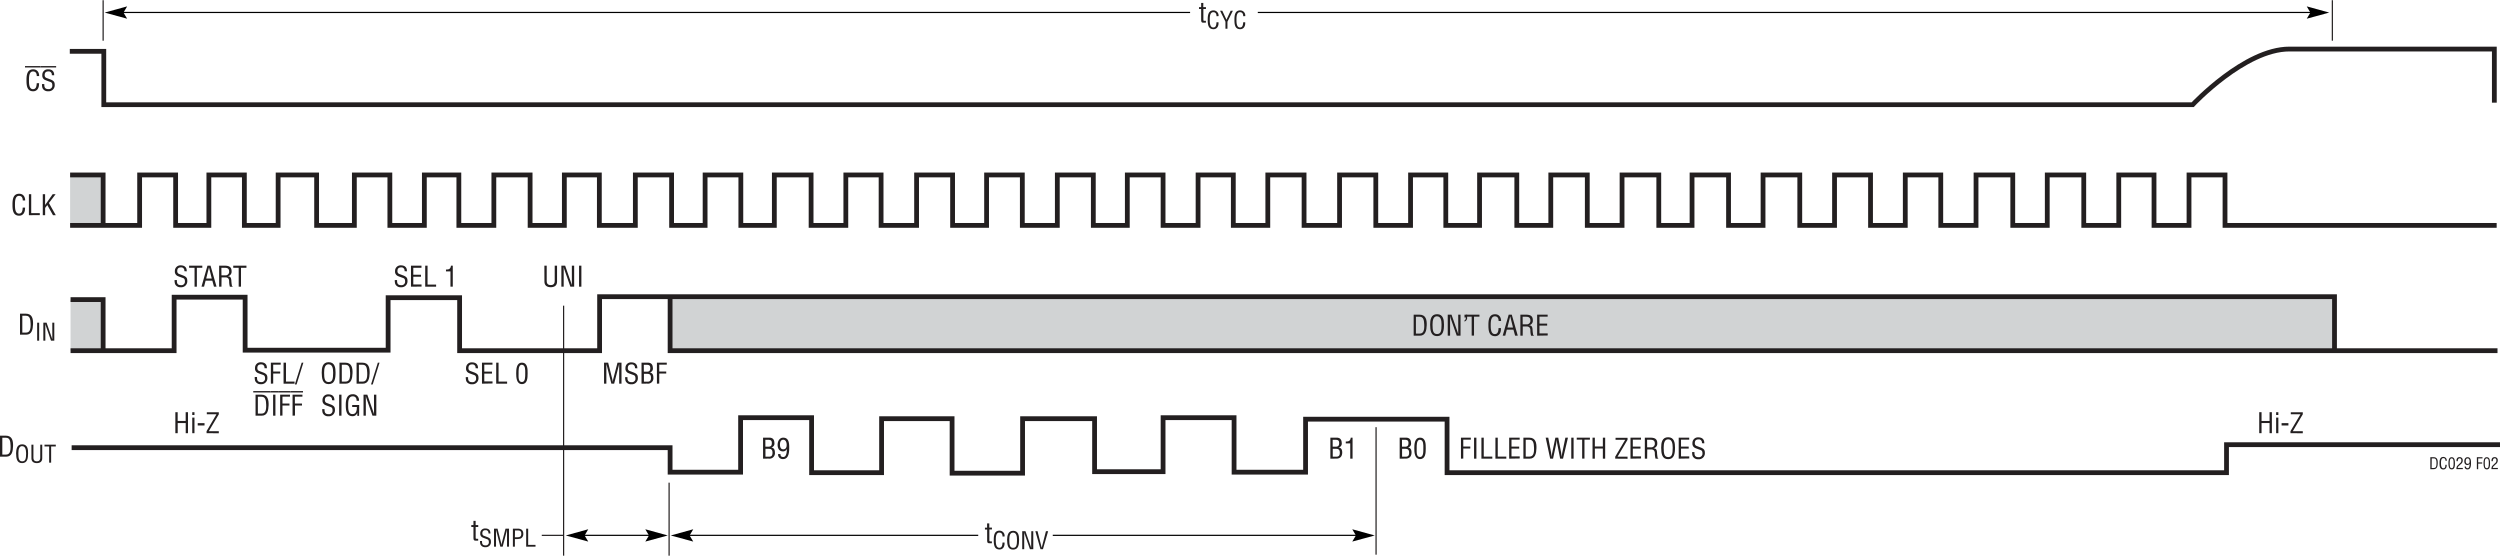 <svg id="abdabcb1-ee73-4b78-b7b2-d0fac97afc33" data-name="fb1d2400-6d80-4037-89db-ccccbae2191c" xmlns="http://www.w3.org/2000/svg" width="17.36in" height="3.86in" viewBox="0 0 1250.07 277.75"><rect x="335.07" y="148.25" width="832.17" height="27" fill="#d1d3d4"/><rect x="35.06" y="87.25" width="16.51" height="25.35" fill="#d1d3d4"/><rect x="35.28" y="149.75" width="16.29" height="25.35" fill="#d1d3d4"/><path d="M34.9,25.58h17V52.25H1096.4s26-27.83,48.34-27.83h102.5V51.25" transform="translate(0 0)" fill="none" stroke="#231f20" stroke-width="2.4"/><polyline points="1248.4 112.6 1112.57 112.6 1112.57 87.38 1094.57 87.38 1094.57 112.6 1077.07 112.6 1077.07 87.38 1059.44 87.38 1059.44 112.6 1041.94 112.6 1041.94 87.38 1023.69 87.38 1023.69 112.6 1006.44 112.6 1006.44 87.38 988.07 87.38 988.07 112.6 970.44 112.6 970.44 87.38 952.69 87.38 952.69 112.6 935.32 112.6 935.32 87.38 917.32 87.38 917.32 112.6 899.94 112.6 899.94 87.38 881.57 87.38 881.57 112.6 864.32 112.6 864.32 87.38 846.07 87.38 846.07 112.6 829.44 112.6 829.44 87.38 811.07 87.38 811.07 112.6 793.69 112.6 793.69 87.38 775.44 87.38 775.44 112.6 758.44 112.6 758.44 87.38 739.82 87.38 739.82 112.6 722.94 112.6 722.94 87.38 705.32 87.38 705.32 112.6 687.94 112.6 687.94 87.38 669.82 87.38 669.82 112.6 652.07 112.6 652.07 87.38 633.94 87.38 633.94 112.6 616.69 112.6 616.69 87.38 599.07 87.38 599.07 112.6 581.57 112.6 581.57 87.38 563.69 87.38 563.69 112.6 546.69 112.6 546.69 87.38 528.69 87.38 528.69 112.6 511.19 112.6 511.19 87.38 493.32 87.38 493.32 112.6 476.32 112.6 476.32 87.38 458.32 87.38 458.32 112.6 440.57 112.6 440.57 87.38 422.94 87.38 422.94 112.6 405.57 112.6 405.57 87.38 387.19 87.38 387.19 112.6 370.44 112.6 370.44 87.38 352.57 87.38 352.57 112.6 335.82 112.6 335.82 87.38 317.69 87.38 317.69 112.6 299.69 112.6 299.69 87.38 282.19 87.38 282.19 112.6 265.07 112.6 265.07 87.38 246.94 87.38 246.94 112.6 229.44 112.6 229.44 87.38 212.19 87.38 212.19 112.6 194.94 112.6 194.94 87.38 177.19 87.38 177.19 112.6 158.32 112.6 158.32 87.38 139.07 87.38 139.07 112.6 122.19 112.6 122.19 87.38 104.44 87.38 104.44 112.6 87.82 112.6 87.82 87.38 69.82 87.38 69.82 112.6 35.06 112.6" fill="none" stroke="#231f20" stroke-width="2.4"/><polyline points="51.57 112.6 51.57 87.38 35.06 87.38" fill="none" stroke="#231f20" stroke-width="2.4"/><polyline points="51.57 174.94 51.57 149.71 35.28 149.71" fill="none" stroke="#231f20" stroke-width="2.4"/><polyline points="35.28 175.25 87.07 175.25 87.07 148.5 122.57 148.5 122.57 175 194.07 175 194.07 148.75 229.82 148.75 229.82 175.25 299.82 175.25 299.82 148.25 1167.32 148.25 1167.32 174.5" fill="none" stroke="#231f20" stroke-width="2.4"/><polyline points="335.07 149 335.07 175.25 1248.82 175.25" fill="none" stroke="#231f20" stroke-width="2.4"/><polyline points="35.82 223.75 335.07 223.75 335.07 236 370.32 236 370.32 208.75 405.82 208.75 405.82 236.25 440.82 236.25 440.82 209.25 476.07 209.25 476.07 236.5 511.32 236.5 511.32 209.25 547.32 209.25 547.32 235.75 581.57 235.75 581.57 208.75 617.07 208.75 617.07 236 652.82 236 652.82 209.5 723.57 209.5 723.57 236.25 1113.32 236.25 1113.32 222.25 1250.07 222.25" fill="none" stroke="#231f20" stroke-width="2.4"/><path d="M92.17,135.5a1.61,1.61,0,0,0-1.27-1.89,1.7,1.7,0,0,0-.39,0c-1.7,0-1.88,1.06-1.88,1.87a1.39,1.39,0,0,0,1,1.43l1.67.63c2,.74,2.35,1.44,2.35,2.83a3,3,0,0,1-2.73,3.16,3.13,3.13,0,0,1-.53,0,2.86,2.86,0,0,1-2.87-1.66,6,6,0,0,1-.23-1.92h1.17c-.06,1.55.23,2.53,2,2.53a1.75,1.75,0,0,0,2-1.5,1.83,1.83,0,0,0,0-.33c0-1.6-.65-1.61-1.71-2-.57-.22-1.5-.52-2.06-.81a2.37,2.37,0,0,1-1.25-2.38,2.77,2.77,0,0,1,2.64-2.88h.29c1.92,0,3.1,1,3,3Z" transform="translate(0 0)" fill="#231f20"/><path d="M94.56,132.74h6.6v1.06H98.44v9.45H97.28V133.8H94.56Z" transform="translate(0 0)" fill="#231f20"/><path d="M103.74,132.74h1.54l3,10.51h-1.29l-.82-3H102.8l-.77,3h-1.29Zm.75.85h0l-1.38,5.58h2.77Z" transform="translate(0 0)" fill="#231f20"/><path d="M110.73,143.25h-1.16V132.74h2.71c2.19,0,3.6.58,3.53,3a2.26,2.26,0,0,1-2,2.29v0c1.36.13,1.69.56,1.86,2a22.88,22.88,0,0,0,.23,2.34c0,.2.12.66.4.66v.24h-1.36a9.66,9.66,0,0,1-.36-2.67c0-1.06-.42-2-1.79-2h-2Zm0-5.67h1.84a1.8,1.8,0,0,0,2-1.55,1.7,1.7,0,0,0,0-.39c0-1.8-1.44-1.84-2.23-1.84h-1.64Z" transform="translate(0 0)" fill="#231f20"/><path d="M116.63,132.74h6.6v1.06h-2.72v9.45h-1.16V133.8h-2.72Z" transform="translate(0 0)" fill="#231f20"/><path d="M87.68,216.5V206h1.16v4.39h4V206H94V216.5H92.86v-5.07h-4v5.07Z" transform="translate(0 0)" fill="#231f20"/><path d="M96.13,207.4V206h1.11v1.41Zm0,9.1v-7.79h1.11v7.79Z" transform="translate(0 0)" fill="#231f20"/><path d="M98.86,212.65v-1.17h3.41v1.17Z" transform="translate(0 0)" fill="#231f20"/><path d="M103.29,216.5v-1l4.95-8.45h-4.83v-1h6v1l-5,8.45h5v1.05Z" transform="translate(0 0)" fill="#231f20"/><path d="M1129.68,216.5V206h1.16v4.39h4V206H1136V216.5h-1.16v-5.07h-4v5.07Z" transform="translate(0 0)" fill="#231f20"/><path d="M1138.13,207.4V206h1.11v1.41Zm0,9.1v-7.79h1.11v7.79Z" transform="translate(0 0)" fill="#231f20"/><path d="M1140.86,212.65v-1.17h3.41v1.17Z" transform="translate(0 0)" fill="#231f20"/><path d="M1145.29,216.5v-1l5-8.45h-4.83v-1h6v1l-5,8.45h5v1.05Z" transform="translate(0 0)" fill="#231f20"/><path d="M1215.23,234.5v-6h1.64c1.88,0,2.13,1.52,2.08,3s-.33,3-2,3Zm.66-.6H1217c1,0,1.38-.73,1.32-2.52,0-1.37-.24-2.28-1.32-2.28h-1.06Z" transform="translate(0 0)" fill="#231f20"/><path d="M1222.82,230.3c0-.71-.25-1.32-1.08-1.32-1.15,0-1.17,1.64-1.17,2.43s0,2.63,1.17,2.63c.79,0,1-.64,1-1.3,0-.14,0-.27,0-.41h.66c0,.12,0,.25,0,.37a2.28,2.28,0,0,1-.35,1.27,1.5,1.5,0,0,1-1.31.67c-1.84,0-1.91-1.78-1.91-3.21s.2-3.05,1.91-3.05a1.68,1.68,0,0,1,1.71,1.64,2.46,2.46,0,0,1,0,.28Z" transform="translate(0 0)" fill="#231f20"/><path d="M1224.28,231.55c0-1.12.07-3.05,1.63-3.05s1.63,1.91,1.63,3.05c0,1.36-.07,3.07-1.63,3.07S1224.28,232.61,1224.28,231.55Zm1.63,2.47c1,0,.95-1.42.95-2.58,0-.84.09-2.27-.95-2.34s-1,1.79-1,2.34C1225,232.6,1224.8,234,1225.91,234Z" transform="translate(0 0)" fill="#231f20"/><path d="M1229.38,233a1.1,1.1,0,0,0-.43.87h2.53v.6h-3.22a3.65,3.65,0,0,1,.24-1.3,2.27,2.27,0,0,1,.47-.6l1.14-1.1a1.54,1.54,0,0,0,.63-1.34c0-.61-.21-1.06-.89-1.06s-.89.81-.88,1.44h-.66v-.37a1.87,1.87,0,0,1,.38-1.2,1.55,1.55,0,0,1,1.19-.47,1.49,1.49,0,0,1,1.56,1.4,1.23,1.23,0,0,1,0,.27,2.23,2.23,0,0,1-1,1.87Z" transform="translate(0 0)" fill="#231f20"/><path d="M1235.57,231.29c0,1.24,0,3.33-1.78,3.33a1.33,1.33,0,0,1-1.4-1.24v-.19h.68c0,.54.24.83.8.83,1,0,1-1.69,1-2.33h0a1.2,1.2,0,0,1-1.11.74c-1.07,0-1.54-.87-1.54-1.83,0-1.28.68-2.1,1.59-2.1C1235.45,228.5,1235.57,230.05,1235.57,231.29Zm-1.7-2.19c-.76,0-.93.77-.93,1.38s.16,1.35.93,1.35,1-.62,1-1.25-.18-1.48-1-1.48Z" transform="translate(0 0)" fill="#231f20"/><path d="M1238.5,234.5v-6h2.81v.6h-2.15v2h2v.6h-2v2.83Z" transform="translate(0 0)" fill="#231f20"/><path d="M1241.83,231.55c0-1.12.07-3.05,1.63-3.05s1.64,1.91,1.64,3.05c0,1.36-.07,3.07-1.64,3.07S1241.83,232.61,1241.83,231.55Zm1.63,2.47c1,0,1-1.42,1-2.58,0-.84.09-2.27-1-2.34s-1,1.79-1,2.34C1242.51,232.6,1242.35,234,1243.46,234Z" transform="translate(0 0)" fill="#231f20"/><path d="M1246.93,233a1.1,1.1,0,0,0-.43.87H1249v.6h-3.22a3.65,3.65,0,0,1,.24-1.3,2.27,2.27,0,0,1,.47-.6l1.15-1.1a1.53,1.53,0,0,0,.62-1.34c0-.61-.21-1.06-.89-1.06s-.89.81-.88,1.44h-.66v-.37a1.93,1.93,0,0,1,.38-1.2,1.57,1.57,0,0,1,1.19-.47,1.49,1.49,0,0,1,1.56,1.4,2.44,2.44,0,0,1,0,.27,2.26,2.26,0,0,1-1,1.87Z" transform="translate(0 0)" fill="#231f20"/><path d="M12.5,32.94h7.79v.7H12.5Zm5.88,5c0-1.25-.43-2.31-1.89-2.31-2,0-2,2.87-2,4.25s-.09,4.61,2,4.61c1.39,0,1.68-1.13,1.82-2.28,0-.24.05-.48.07-.72h1.17c0,.21,0,.44-.06.65a4.07,4.07,0,0,1-.61,2.23,2.66,2.66,0,0,1-2.29,1.17c-3.23,0-3.35-3.12-3.35-5.63s.35-5.34,3.34-5.34c2,0,3,1.49,3,3.37Z" transform="translate(0 0)" fill="#231f20"/><path d="M20.29,32.94h7.78v.7H20.29Zm5.6,4.56a1.62,1.62,0,0,0-1.27-1.89,1.76,1.76,0,0,0-.4,0c-1.69,0-1.88,1.06-1.88,1.87a1.39,1.39,0,0,0,1,1.43l1.67.63c2,.74,2.35,1.44,2.35,2.83a3,3,0,0,1-2.73,3.16,3.11,3.11,0,0,1-.53,0,2.87,2.87,0,0,1-2.88-1.66A6,6,0,0,1,21,41.92h1.16c-.05,1.55.24,2.53,2,2.53a1.76,1.76,0,0,0,2-1.5,1.22,1.22,0,0,0,0-.33c0-1.6-.64-1.61-1.7-2-.58-.22-1.5-.52-2.06-.81a2.34,2.34,0,0,1-1.25-2.38,2.76,2.76,0,0,1,2.64-2.88h.29c1.92,0,3.09,1,3,3Z" transform="translate(0 0)" fill="#231f20"/><path d="M11.38,100.15c0-1.25-.43-2.31-1.89-2.31-2,0-2,2.87-2,4.25s-.09,4.61,2,4.61c1.39,0,1.68-1.13,1.82-2.28,0-.24,0-.48.07-.72h1.17c0,.21,0,.44-.06.65a4,4,0,0,1-.62,2.23,2.63,2.63,0,0,1-2.28,1.17c-3.23,0-3.35-3.12-3.35-5.63s.35-5.34,3.34-5.34c2,0,3,1.49,3,3.37Z" transform="translate(0 0)" fill="#231f20"/><path d="M14.45,107.5V97h1.16v9.46H19.9v1Z" transform="translate(0 0)" fill="#231f20"/><path d="M21.39,107.5V97h1.16v5.4h0l3.8-5.4h1.46l-3.35,4.4,3.44,6.11H26.5l-2.84-5.07-1.09,1.43v3.64Z" transform="translate(0 0)" fill="#231f20"/><path d="M10,167.25V156.74h2.88c3.28,0,3.73,2.67,3.64,5.26s-.58,5.25-3.43,5.25Zm1.16-1.05H13c1.71,0,2.41-1.28,2.3-4.41-.08-2.4-.42-4-2.3-4H11.16Z" transform="translate(0 0)" fill="#231f20"/><path d="M18.58,170.25v-9h1v9Z" transform="translate(0 0)" fill="#231f20"/><path d="M26.15,161.25h1v9H25.51L23,163.05a7,7,0,0,1-.33-1.35h0c0,.45,0,.92,0,1.38v7.17h-1v-9h1.62l2.55,7.37a9.46,9.46,0,0,1,.32,1h0c0-.32,0-.67,0-1Z" transform="translate(0 0)" fill="#231f20"/><path d="M0,228.25V217.74H2.89c3.27,0,3.72,2.67,3.64,5.26s-.59,5.25-3.43,5.25Zm1.16-1.05H3c1.7,0,2.41-1.28,2.29-4.41-.08-2.4-.42-4-2.29-4H1.16Z" transform="translate(0 0)" fill="#231f20"/><path d="M11.1,222.07c2.63,0,3,2.43,2.94,4.49,0,2.5-.34,4.91-3,4.91s-2.94-2.41-3-4.91C8.11,224.5,8.42,222.07,11.1,222.07Zm0,.9c-1.53,0-1.92,1.61-1.91,3.61,0,2.61.28,4,1.94,4s1.91-1.38,1.93-4C13,224.58,12.63,223,11.05,223Z" transform="translate(0 0)" fill="#231f20"/><path d="M15.71,222.25h1v6.47c0,.71.11,1.85,1.71,1.85s1.71-1.14,1.7-1.85v-6.47h1v6.83c0,1.61-1.07,2.39-2.7,2.39s-2.7-.78-2.7-2.39Z" transform="translate(0 0)" fill="#231f20"/><path d="M22.25,222.25H27.9v.9H25.57v8.1h-1v-8.1H22.25Z" transform="translate(0 0)" fill="#231f20"/><path d="M202.28,135.5a1.62,1.62,0,0,0-1.27-1.89,1.76,1.76,0,0,0-.4,0c-1.69,0-1.87,1.06-1.87,1.87a1.37,1.37,0,0,0,1,1.43l1.67.63c2,.74,2.35,1.44,2.35,2.83a3,3,0,0,1-2.73,3.16,3.11,3.11,0,0,1-.53,0,2.85,2.85,0,0,1-2.87-1.66,6,6,0,0,1-.23-1.92h1.16c-.05,1.55.24,2.53,2,2.53a1.76,1.76,0,0,0,2-1.5,1.83,1.83,0,0,0,0-.33c0-1.6-.65-1.61-1.71-2-.58-.22-1.5-.52-2.06-.81a2.36,2.36,0,0,1-1.25-2.38,2.77,2.77,0,0,1,2.64-2.88h.29c1.92,0,3.1,1,3,3Z" transform="translate(0 0)" fill="#231f20"/><path d="M205.5,143.25V132.74h5.25v1.06h-4.09v3.47h3.84v1h-3.84v3.88h4.12v1.05Z" transform="translate(0 0)" fill="#231f20"/><path d="M212.62,143.25V132.74h1.17v9.46h4.28v1.05Z" transform="translate(0 0)" fill="#231f20"/><path d="M225.24,135.6H223v-.91c1.5,0,2.32-.31,2.49-1.95h.91v10.51h-1.16Z" transform="translate(0 0)" fill="#231f20"/><path d="M272.2,132.74h1.17v7.55c0,.83.12,2.16,2,2.16s2-1.33,2-2.16v-7.55h1.17v8c0,1.87-1.25,2.78-3.15,2.78s-3.16-.91-3.16-2.78Z" transform="translate(0 0)" fill="#231f20"/><path d="M285.94,132.74h1.16v10.51h-1.9l-2.94-8.4a8.05,8.05,0,0,1-.4-1.59h0c0,.54,0,1.08,0,1.61v8.38H280.7V132.74h1.89l3,8.61c.12.32.22.65.36,1.14h0c0-.37,0-.78,0-1.17Z" transform="translate(0 0)" fill="#231f20"/><path d="M289.55,143.25V132.74h1.16v10.51Z" transform="translate(0 0)" fill="#231f20"/><path d="M237.78,184a1.61,1.61,0,0,0-1.27-1.89,2.6,2.6,0,0,0-.4,0c-1.69,0-1.87,1.07-1.87,1.88a1.37,1.37,0,0,0,1,1.43l1.67.63c2,.74,2.35,1.44,2.35,2.83a3,3,0,0,1-2.73,3.16,3.11,3.11,0,0,1-.53,0,2.87,2.87,0,0,1-2.87-1.66,6,6,0,0,1-.23-1.92h1.16c-.05,1.55.24,2.53,2,2.53a1.76,1.76,0,0,0,2-1.5,1.83,1.83,0,0,0,0-.33c0-1.6-.65-1.61-1.71-2-.58-.22-1.5-.52-2.06-.81a2.36,2.36,0,0,1-1.25-2.38,2.77,2.77,0,0,1,2.64-2.88H236c1.92,0,3.1,1,3,3Z" transform="translate(0 0)" fill="#231f20"/><path d="M241,191.75V181.24h5.25v1h-4.09v3.48H246v1h-3.84v3.88h4.12v1.05Z" transform="translate(0 0)" fill="#231f20"/><path d="M248.12,191.75V181.24h1.17v9.46h4.28v1.05Z" transform="translate(0 0)" fill="#231f20"/><path d="M258.11,186.58c0-2,.12-5.34,2.85-5.34,2.94,0,2.87,3.34,2.87,5.34,0,2.38-.12,5.38-2.87,5.38S258.11,188.44,258.11,186.58Zm2.85,4.33c1.74,0,1.67-2.49,1.67-4.51,0-1.49.15-4-1.67-4.11s-1.65,3.14-1.65,4.11c0,2-.28,4.51,1.65,4.51Z" transform="translate(0 0)" fill="#231f20"/><path d="M132.23,184a1.61,1.61,0,0,0-1.27-1.89,2.69,2.69,0,0,0-.4,0c-1.7,0-1.88,1.07-1.88,1.88a1.38,1.38,0,0,0,1,1.43l1.66.63c2,.74,2.36,1.44,2.36,2.83A3,3,0,0,1,131,192a3.25,3.25,0,0,1-.54,0,2.88,2.88,0,0,1-2.87-1.66,6,6,0,0,1-.22-1.92h1.16c-.06,1.55.24,2.53,2,2.53a1.77,1.77,0,0,0,2-1.5,1.82,1.82,0,0,0,0-.33c0-1.6-.64-1.61-1.71-2-.57-.22-1.49-.52-2.06-.81a2.35,2.35,0,0,1-1.24-2.38,2.75,2.75,0,0,1,2.63-2.88h.3c1.91,0,3.09,1,3,3Z" transform="translate(0 0)" fill="#231f20"/><path d="M135.44,191.75V181.24h4.93v1h-3.76v3.45h3.5v1h-3.5v5Z" transform="translate(0 0)" fill="#231f20"/><path d="M141.79,191.75V181.24H143v9.46h4.29v1.05Z" transform="translate(0 0)" fill="#231f20"/><path d="M147.44,192.13l3.41-10.89h.85l-3.4,10.89Z" transform="translate(0 0)" fill="#231f20"/><path d="M126.63,195.44h8.56v.7h-8.56Zm1.15,12.31V197.24h2.88c3.28,0,3.73,2.67,3.65,5.26s-.59,5.25-3.44,5.25Zm1.16-1.05h1.86c1.71,0,2.41-1.28,2.3-4.41-.08-2.4-.42-4-2.3-4h-1.86Z" transform="translate(0 0)" fill="#231f20"/><path d="M135.18,195.44h3.9v.7h-3.9Zm1.38,12.31V197.24h1.16v10.51Z" transform="translate(0 0)" fill="#231f20"/><path d="M139.08,195.44h6.22v.7h-6.22Zm1,12.31V197.24H145v1h-3.76v3.45h3.5v1h-3.5v5Z" transform="translate(0 0)" fill="#231f20"/><path d="M145.29,195.44h6.22v.7h-6.22Zm1,12.31V197.24h4.93v1h-3.77v3.45H151v1h-3.5v5Z" transform="translate(0 0)" fill="#231f20"/><path d="M164.36,181c3.06,0,3.44,2.83,3.43,5.24,0,2.92-.39,5.73-3.46,5.73s-3.43-2.81-3.46-5.73C160.87,183.86,161.23,181,164.36,181Zm-.06,1.05c-1.79,0-2.24,1.88-2.23,4.22,0,3,.33,4.65,2.26,4.65s2.24-1.61,2.25-4.65C166.6,184,166.15,182.08,164.3,182.08Z" transform="translate(0 0)" fill="#231f20"/><path d="M169.74,191.75V181.24h2.89c3.28,0,3.73,2.67,3.64,5.26s-.59,5.25-3.43,5.25Zm1.17-1.05h1.86c1.71,0,2.41-1.28,2.3-4.41-.09-2.4-.42-4-2.3-4h-1.86Z" transform="translate(0 0)" fill="#231f20"/><path d="M178.3,191.75V181.24h2.88c3.28,0,3.73,2.67,3.65,5.26s-.59,5.25-3.44,5.25Zm1.16-1.05h1.86c1.71,0,2.41-1.28,2.3-4.41-.08-2.4-.42-4-2.3-4h-1.86Z" transform="translate(0 0)" fill="#231f20"/><path d="M185.52,192.13l3.41-10.89h.85l-3.4,10.89Z" transform="translate(0 0)" fill="#231f20"/><path d="M166,200a1.61,1.61,0,0,0-1.27-1.89,2.6,2.6,0,0,0-.4,0c-1.69,0-1.87,1.07-1.87,1.88a1.37,1.37,0,0,0,1,1.43l1.67.63c2,.74,2.35,1.44,2.35,2.83a3,3,0,0,1-2.73,3.16,3.11,3.11,0,0,1-.53,0,2.86,2.86,0,0,1-2.87-1.67,5.89,5.89,0,0,1-.23-1.91h1.16c-.05,1.55.24,2.53,2,2.53a1.76,1.76,0,0,0,2-1.5,1.83,1.83,0,0,0,0-.33c0-1.6-.65-1.61-1.71-2-.58-.23-1.5-.52-2.06-.81a2.36,2.36,0,0,1-1.25-2.38,2.77,2.77,0,0,1,2.64-2.88h.29c1.92,0,3.1,1,3,3Z" transform="translate(0 0)" fill="#231f20"/><path d="M169.58,207.75V197.24h1.17v10.51Z" transform="translate(0 0)" fill="#231f20"/><path d="M179.56,207.83h-.9v-1.64h0a2.33,2.33,0,0,1-2.41,1.81c-3.12,0-3.36-3.11-3.36-5.57s.43-5.4,3.47-5.4a2.94,2.94,0,0,1,3.14,2.73,3.25,3.25,0,0,1,0,.54h-1.18c0-1.29-.56-2.19-1.89-2.22-2.3,0-2.33,2.6-2.33,4.39,0,1.6-.08,4.38,2,4.48s2.36-1.88,2.34-3.54h-2.34v-1h3.51Z" transform="translate(0 0)" fill="#231f20"/><path d="M187,197.24h1.17v10.51h-1.91l-2.94-8.4a8.79,8.79,0,0,1-.39-1.59h0c0,.53,0,1.08,0,1.61v8.38h-1.16V197.24h1.89l3,8.6c.13.33.22.66.36,1.15h0c0-.38,0-.78,0-1.17Z" transform="translate(0 0)" fill="#231f20"/><path d="M308.77,181.24h2v10.51h-1.16v-8.66c0-.44,0-.88,0-1.33h0c-.12.62-.22,1-.32,1.42l-2.2,8.57h-1.38l-2.2-8.7c-.1-.36-.19-.71-.31-1.29h0c0,.45,0,.91,0,1.36v8.63h-1.16V181.24h2.06l2.05,8.2a9.06,9.06,0,0,1,.23,1.55h0c.06-.52.15-1.05.26-1.57Z" transform="translate(0 0)" fill="#231f20"/><path d="M317.48,184a1.61,1.61,0,0,0-1.27-1.89,2.69,2.69,0,0,0-.4,0c-1.7,0-1.88,1.07-1.88,1.88a1.38,1.38,0,0,0,1,1.43l1.66.63c2,.74,2.36,1.44,2.36,2.83a3,3,0,0,1-2.73,3.16,3.25,3.25,0,0,1-.54,0,2.88,2.88,0,0,1-2.87-1.66,6,6,0,0,1-.22-1.92h1.16c-.06,1.55.24,2.53,2,2.53a1.77,1.77,0,0,0,2-1.5,1.82,1.82,0,0,0,0-.33c0-1.6-.64-1.61-1.71-2-.57-.22-1.49-.52-2.06-.81a2.35,2.35,0,0,1-1.24-2.38,2.75,2.75,0,0,1,2.63-2.88h.3c1.91,0,3.09,1,3,3Z" transform="translate(0 0)" fill="#231f20"/><path d="M320.78,191.75V181.24h3c1.9-.05,2.62,1,2.67,2.61a2,2,0,0,1-1.57,2.31v0c1.39.17,1.81,1.18,1.82,2.46a2.74,2.74,0,0,1-3.15,3.1Zm1.16-6h1c1.41.07,2.24-.18,2.22-1.79,0-1.31-.47-1.68-2.24-1.66h-1Zm1.84,5c1.26,0,1.72-.6,1.72-2,0-2.07-1.33-1.93-2.52-1.93h-1v3.91Z" transform="translate(0 0)" fill="#231f20"/><path d="M328.48,191.75V181.24h4.93v1h-3.77v3.45h3.5v1h-3.5v5Z" transform="translate(0 0)" fill="#231f20"/><path d="M381.55,229.25V218.74h3c1.9-.05,2.62,1,2.67,2.61a2,2,0,0,1-1.57,2.31v0c1.39.17,1.81,1.17,1.82,2.46a2.74,2.74,0,0,1-3.15,3.1Zm1.16-6h1c1.41.07,2.24-.18,2.22-1.79,0-1.31-.47-1.68-2.24-1.66h-1Zm1.84,5c1.26,0,1.72-.6,1.72-2,0-2.07-1.33-1.93-2.52-1.93h-1v3.91Z" transform="translate(0 0)" fill="#231f20"/><path d="M394.63,223.62c0,2.18-.09,5.84-3.11,5.84a2.32,2.32,0,0,1-2.46-2.17c0-.11,0-.23,0-.34h1.19c0,1,.4,1.46,1.4,1.46,1.78,0,1.76-3,1.82-4.08h0a2.09,2.09,0,0,1-1.93,1.29c-1.88,0-2.71-1.51-2.71-3.21,0-2.24,1.19-3.67,2.79-3.67C394.42,218.74,394.63,221.46,394.63,223.62Zm-3-3.83c-1.31,0-1.62,1.35-1.62,2.41s.28,2.37,1.64,2.37,1.71-1.09,1.71-2.18S393,219.79,391.64,219.79Z" transform="translate(0 0)" fill="#231f20"/><path d="M494.67,263.71H496v.94h-1.29V270c0,.27-.1.6.52.6h.74v.94h-1.22c-.66,0-1.15-.1-1.15-1.27v-5.58H492.5v-.94h1.07V261.6h1.1Z" transform="translate(0 0)" fill="#231f20"/><path d="M501.3,268.2c0-1.06-.37-2-1.62-2-1.73,0-1.75,2.46-1.75,3.65s-.07,3.95,1.75,3.95c1.19,0,1.44-1,1.56-2,0-.2,0-.41.06-.61h1c0,.18,0,.37,0,.55a3.49,3.49,0,0,1-.53,1.91,2.29,2.29,0,0,1-2,1c-2.77,0-2.86-2.68-2.86-4.83s.3-4.57,2.85-4.57a2.52,2.52,0,0,1,2.57,2.46,3,3,0,0,1,0,.42Z" transform="translate(0 0)" fill="#231f20"/><path d="M506.63,265.32c2.62,0,2.95,2.43,2.94,4.49,0,2.5-.34,4.91-3,4.91s-2.93-2.41-3-4.91C503.64,267.75,504,265.32,506.63,265.32Zm-.05.9c-1.54,0-1.92,1.61-1.91,3.61,0,2.61.28,4,1.93,4s1.92-1.38,1.93-4c0-2-.37-3.61-1.95-3.61Z" transform="translate(0 0)" fill="#231f20"/><path d="M515.67,265.5h1v9H515l-2.52-7.2a7,7,0,0,1-.34-1.35h0c0,.45,0,.92,0,1.38v7.17h-1v-9h1.62l2.55,7.37a9.76,9.76,0,0,1,.31,1h0c0-.32,0-.67,0-1Z" transform="translate(0 0)" fill="#231f20"/><path d="M523,265.5h1.1l-2.59,9h-1.23l-2.58-9h1.1l2.08,8.28h0Z" transform="translate(0 0)" fill="#231f20"/><path d="M601.66,3.46H603V4.4h-1.28V9.71c0,.27-.1.6.51.6h.75v.94h-1.22c-.66,0-1.15-.1-1.15-1.27V4.4h-1.08V3.46h1.08V1.35h1.09Z" transform="translate(0 0)" fill="#231f20"/><path d="M608.29,8c0-1.06-.37-2-1.62-2-1.72,0-1.75,2.45-1.75,3.64s-.07,4,1.75,4c1.19,0,1.44-1,1.56-2,0-.2,0-.41.06-.61h1c0,.18,0,.37,0,.55a3.38,3.38,0,0,1-.53,1.91,2.27,2.27,0,0,1-2,1c-2.77,0-2.87-2.68-2.87-4.82s.3-4.57,2.86-4.57a2.53,2.53,0,0,1,2.57,2.45,3,3,0,0,1,0,.42Z" transform="translate(0 0)" fill="#231f20"/><path d="M613.26,9.77l2.11-4.51h1.11l-2.72,5.5v3.49h-1V10.76l-2.7-5.5h1.11Z" transform="translate(0 0)" fill="#231f20"/><path d="M621.64,8c0-1.06-.37-2-1.62-2-1.73,0-1.75,2.45-1.75,3.64s-.07,4,1.75,4c1.19,0,1.44-1,1.56-2l.06-.61h1c0,.18,0,.37,0,.55a3.47,3.47,0,0,1-.53,1.91,2.29,2.29,0,0,1-2,1c-2.77,0-2.86-2.68-2.86-4.82s.3-4.57,2.85-4.57a2.51,2.51,0,0,1,2.57,2.45,3,3,0,0,1,0,.42Z" transform="translate(0 0)" fill="#231f20"/><path d="M237.83,262.46h1.3v.94h-1.29v5.31c0,.27-.09.6.52.6h.74v.94h-1.21c-.66,0-1.15-.1-1.15-1.27V263.4h-1.08v-.94h1.08v-2.11h1.09Z" transform="translate(0 0)" fill="#231f20"/><path d="M244.22,266.62a1.37,1.37,0,0,0-1.08-1.62l-.34,0c-1.46,0-1.61.92-1.61,1.61a1.17,1.17,0,0,0,.85,1.22l1.43.54c1.7.64,2,1.24,2,2.43a2.52,2.52,0,0,1-2.34,2.7h-.45a2.46,2.46,0,0,1-2.46-1.43,4.82,4.82,0,0,1-.19-1.65h1c-.05,1.34.21,2.18,1.71,2.18a1.52,1.52,0,0,0,1.7-1.29,1.41,1.41,0,0,0,0-.29c0-1.36-.55-1.37-1.46-1.72-.49-.19-1.29-.45-1.77-.7a2,2,0,0,1-1.06-2,2.36,2.36,0,0,1,2.25-2.46h.25c1.65,0,2.65.86,2.56,2.55Z" transform="translate(0 0)" fill="#231f20"/><path d="M252.77,264.25h1.75v9h-1v-7.41c0-.39,0-.76,0-1.14h0c-.11.53-.19.86-.28,1.21l-1.88,7.34h-1.19l-1.88-7.45c-.09-.31-.16-.61-.27-1.1h0c0,.38,0,.78,0,1.16v7.39h-1v-9h1.76l1.76,7a7.5,7.5,0,0,1,.2,1.33h0a12.1,12.1,0,0,1,.23-1.34Z" transform="translate(0 0)" fill="#231f20"/><path d="M256.46,273.25v-9h2.37a3.15,3.15,0,0,1,2.1.59,2.55,2.55,0,0,1,.73,1.92,2.44,2.44,0,0,1-1.27,2.41,7.09,7.09,0,0,1-2.33.27h-.6v3.81Zm1-4.71h1c1.37,0,2.21-.21,2.2-1.76s-.93-1.65-2.14-1.63h-1Z" transform="translate(0 0)" fill="#231f20"/><path d="M263.1,273.25v-9h1v8.1h3.67v.9Z" transform="translate(0 0)" fill="#231f20"/><path d="M665.22,229.25V218.74h3c1.91-.05,2.62,1,2.68,2.61a2,2,0,0,1-1.57,2.31v0c1.39.17,1.81,1.17,1.82,2.46,0,2.09-1.13,3.18-3.15,3.1Zm1.16-6h1c1.42.07,2.25-.18,2.23-1.79,0-1.31-.47-1.68-2.24-1.66h-1Zm1.83,5c1.26,0,1.73-.6,1.73-2,0-2.07-1.33-1.93-2.53-1.93h-1v3.91Z" transform="translate(0 0)" fill="#231f20"/><path d="M675.16,221.6h-2.24v-.91c1.49,0,2.32-.31,2.49-1.95h.91v10.51h-1.16Z" transform="translate(0 0)" fill="#231f20"/><path d="M699.88,229.25V218.74h3c1.9-.05,2.62,1,2.67,2.61a2,2,0,0,1-1.56,2.31v0c1.38.17,1.8,1.17,1.82,2.46,0,2.09-1.14,3.18-3.15,3.1Zm1.16-6h1c1.42.07,2.24-.18,2.23-1.79,0-1.31-.48-1.68-2.24-1.66h-1Zm1.84,5c1.26,0,1.72-.6,1.72-2,0-2.07-1.33-1.93-2.52-1.93h-1v3.91Z" transform="translate(0 0)" fill="#231f20"/><path d="M707.19,224.08c0-2,.13-5.34,2.86-5.34,2.94,0,2.87,3.34,2.87,5.34,0,2.38-.13,5.38-2.87,5.38S707.19,225.94,707.19,224.08Zm2.86,4.33c1.73,0,1.66-2.49,1.66-4.51,0-1.49.16-4-1.66-4.11s-1.66,3.14-1.66,4.11c0,2-.28,4.51,1.66,4.51Z" transform="translate(0 0)" fill="#231f20"/><path d="M706.87,167.75V157.24h2.89c3.28,0,3.73,2.67,3.64,5.26s-.59,5.25-3.43,5.25ZM708,166.7h1.86c1.71,0,2.41-1.28,2.3-4.41-.09-2.4-.42-4-2.3-4H708Z" transform="translate(0 0)" fill="#231f20"/><path d="M718.59,157c3.07,0,3.45,2.83,3.44,5.24,0,2.92-.4,5.73-3.46,5.73s-3.44-2.81-3.46-5.73C715.11,159.86,715.47,157,718.59,157Zm-.05,1.05c-1.79,0-2.24,1.88-2.23,4.22,0,3,.32,4.65,2.26,4.65s2.24-1.61,2.25-4.65C720.84,160,720.39,158.08,718.54,158.08Z" transform="translate(0 0)" fill="#231f20"/><path d="M729.15,157.24h1.16v10.51h-1.9l-2.94-8.4a8,8,0,0,1-.39-1.59h0c0,.53,0,1.08,0,1.61v8.38h-1.17V157.24h1.89l3,8.61c.12.32.22.65.36,1.14h0c0-.37,0-.78,0-1.17Z" transform="translate(0 0)" fill="#231f20"/><path d="M732.29,160.06c.6-.13.68-.92.68-1.43h-.68v-1.39h1.31v1.38a1.9,1.9,0,0,1-1.31,2.07Z" transform="translate(0 0)" fill="#231f20"/><path d="M733.17,157.24h6.59v1h-2.71v9.46h-1.17v-9.46h-2.71Z" transform="translate(0 0)" fill="#231f20"/><path d="M749.34,160.4c0-1.25-.43-2.32-1.89-2.32-2,0-2.05,2.88-2.05,4.26s-.08,4.61,2.05,4.61c1.38,0,1.68-1.13,1.82-2.28,0-.24,0-.48.07-.72h1.16c0,.21,0,.44,0,.65a4.08,4.08,0,0,1-.62,2.23,2.66,2.66,0,0,1-2.28,1.17c-3.24,0-3.35-3.12-3.35-5.63s.35-5.34,3.33-5.34c2,0,3,1.49,3,3.37Z" transform="translate(0 0)" fill="#231f20"/><path d="M754.39,157.24h1.54l3,10.51H757.6l-.83-3h-3.32l-.77,3h-1.29Zm.76.84h0l-1.39,5.59h2.78Z" transform="translate(0 0)" fill="#231f20"/><path d="M761.39,167.75h-1.16V157.24h2.7c2.2,0,3.6.58,3.53,3a2.25,2.25,0,0,1-2,2.29v0c1.35.13,1.69.56,1.86,2,0,.79.11,1.56.22,2.34,0,.2.13.66.41.66v.24h-1.36a9.32,9.32,0,0,1-.36-2.68c0-1-.42-1.94-1.8-1.94h-2Zm0-5.67h1.84a1.8,1.8,0,0,0,2-1.55,1.7,1.7,0,0,0,0-.39c0-1.8-1.44-1.85-2.23-1.85h-1.64Z" transform="translate(0 0)" fill="#231f20"/><path d="M768.61,167.75V157.24h5.26v1h-4.09v3.48h3.84v1h-3.84v3.88h4.12v1.05Z" transform="translate(0 0)" fill="#231f20"/><path d="M730.52,229.25V218.74h4.93v1h-3.77v3.45h3.51v1h-3.51v5Z" transform="translate(0 0)" fill="#231f20"/><path d="M737.07,229.25V218.74h1.17v10.51Z" transform="translate(0 0)" fill="#231f20"/><path d="M740.75,229.25V218.74h1.17v9.46h4.28v1.05Z" transform="translate(0 0)" fill="#231f20"/><path d="M747.75,229.25V218.74h1.17v9.46h4.28v1.05Z" transform="translate(0 0)" fill="#231f20"/><path d="M754.63,229.25V218.74h5.25v1h-4.09v3.48h3.84v1h-3.84v3.88h4.12v1.05Z" transform="translate(0 0)" fill="#231f20"/><path d="M761.74,229.25V218.74h2.89c3.27,0,3.72,2.67,3.64,5.26s-.59,5.25-3.43,5.25Zm1.16-1.05h1.87c1.7,0,2.41-1.28,2.29-4.41-.08-2.4-.42-4-2.29-4H762.9Z" transform="translate(0 0)" fill="#231f20"/><path d="M776.57,229.25h-1.44l-2.25-10.51h1.29l1.38,7.25c.12.71.22,1.44.3,2.42h0c.1-.81.18-1.58.34-2.34l1.54-7.33h1.44l1.39,7.25c.12.7.21,1.4.31,2.42h0c.1-.81.19-1.58.34-2.34l1.53-7.33h1.29l-2.47,10.51h-1.44l-1.4-7.13a19.58,19.58,0,0,1-.31-2.54h0c-.07.85-.18,1.7-.33,2.54Z" transform="translate(0 0)" fill="#231f20"/><path d="M785.68,229.25V218.74h1.16v10.51Z" transform="translate(0 0)" fill="#231f20"/><path d="M788.41,218.74H795v1h-2.72v9.46h-1.16v-9.46h-2.72Z" transform="translate(0 0)" fill="#231f20"/><path d="M796.31,229.25V218.74h1.16v4.39h4v-4.39h1.16v10.51h-1.16v-5.07h-4v5.07Z" transform="translate(0 0)" fill="#231f20"/><path d="M807.65,229.25v-1l5-8.45h-4.83v-1h6v1l-5,8.45h5v1.05Z" transform="translate(0 0)" fill="#231f20"/><path d="M815.29,229.25V218.74h5.25v1h-4.09v3.48h3.84v1h-3.84v3.88h4.12v1.05Z" transform="translate(0 0)" fill="#231f20"/><path d="M823.62,229.25h-1.16V218.74h2.7c2.2,0,3.6.58,3.53,3a2.24,2.24,0,0,1-2,2.28v0c1.36.13,1.7.56,1.87,2,0,.79.11,1.56.22,2.34,0,.2.13.66.41.66v.24h-1.36a9.32,9.32,0,0,1-.36-2.68c0-1-.42-1.94-1.8-1.94h-2Zm0-5.67h1.84a1.81,1.81,0,0,0,2-1.55,2.54,2.54,0,0,0,0-.39c0-1.8-1.45-1.85-2.23-1.85h-1.64Z" transform="translate(0 0)" fill="#231f20"/><path d="M834.12,218.53c3.07,0,3.45,2.83,3.43,5.24,0,2.92-.39,5.73-3.46,5.73s-3.43-2.81-3.46-5.73C830.63,221.36,831,218.53,834.12,218.53Zm0,1.05c-1.8,0-2.24,1.88-2.23,4.22,0,3,.32,4.65,2.25,4.65s2.24-1.61,2.26-4.65c0-2.34-.43-4.22-2.28-4.22Z" transform="translate(0 0)" fill="#231f20"/><path d="M839.4,229.25V218.74h5.25v1h-4.09v3.48h3.84v1h-3.84v3.88h4.12v1.05Z" transform="translate(0 0)" fill="#231f20"/><path d="M851,221.5a1.6,1.6,0,0,0-1.26-1.89,2.69,2.69,0,0,0-.4,0c-1.7,0-1.88,1.07-1.88,1.88a1.38,1.38,0,0,0,1,1.43l1.66.63c2,.74,2.36,1.44,2.36,2.83a3,3,0,0,1-2.74,3.16,3.15,3.15,0,0,1-.53,0,2.88,2.88,0,0,1-2.87-1.67,5.62,5.62,0,0,1-.22-1.91h1.16c-.06,1.55.24,2.53,2,2.53a1.77,1.77,0,0,0,2-1.5,1.82,1.82,0,0,0,0-.33c0-1.6-.64-1.61-1.71-2-.57-.23-1.5-.52-2.06-.81a2.35,2.35,0,0,1-1.24-2.38,2.75,2.75,0,0,1,2.63-2.88h.29c1.92,0,3.1,1,3,3Z" transform="translate(0 0)" fill="#231f20"/><line x1="281.82" y1="152.75" x2="281.82" y2="277.75" fill="none" stroke="#231f20" stroke-width="0.6"/><line x1="334.57" y1="241.25" x2="334.57" y2="277.75" fill="none" stroke="#231f20" stroke-width="0.6"/><line x1="688.07" y1="213.5" x2="688.07" y2="277.25" fill="none" stroke="#231f20" stroke-width="0.6"/><line x1="51.57" x2="51.57" y2="20.25" fill="none" stroke="#231f20" stroke-width="0.6"/><line x1="1166.24" x2="1166.24" y2="20.25" fill="none" stroke="#231f20" stroke-width="0.6"/><line x1="60.24" y1="6.13" x2="595.08" y2="6.13" fill="none" stroke="#000" stroke-width="0.6"/><polygon points="61.74 6.19 63.57 3.09 52.34 6.19 52.34 6.19 63.57 9.25 61.74 6.19 61.74 6.19"/><line x1="1156.76" y1="6.13" x2="628.93" y2="6.13" fill="none" stroke="#000" stroke-width="0.6"/><polygon points="1155.26 6.19 1153.44 3.09 1164.67 6.19 1164.67 6.19 1153.44 9.25 1155.26 6.19 1155.26 6.19"/><line x1="290.81" y1="267.58" x2="324.9" y2="267.58" fill="none" stroke="#000" stroke-width="0.6"/><polygon points="292.31 267.65 294.14 264.54 282.9 267.65 282.9 267.65 294.14 270.7 292.31 267.65 292.31 267.65"/><polygon points="324.49 267.65 322.67 264.54 333.9 267.65 333.9 267.65 322.67 270.7 324.49 267.65 324.49 267.65"/><line x1="343.31" y1="267.58" x2="489.14" y2="267.58" fill="none" stroke="#000" stroke-width="0.6"/><polygon points="344.81 267.65 346.64 264.54 335.4 267.65 335.4 267.65 346.64 270.7 344.81 267.65 344.81 267.65"/><line x1="679.5" y1="267.58" x2="526.41" y2="267.58" fill="none" stroke="#000" stroke-width="0.6"/><polygon points="677.99 267.65 676.17 264.54 687.4 267.65 687.4 267.65 676.17 270.7 677.99 267.65 677.99 267.65"/><line x1="281.57" y1="267.59" x2="270.9" y2="267.59" fill="none" stroke="#231f20" stroke-width="0.6"/></svg>